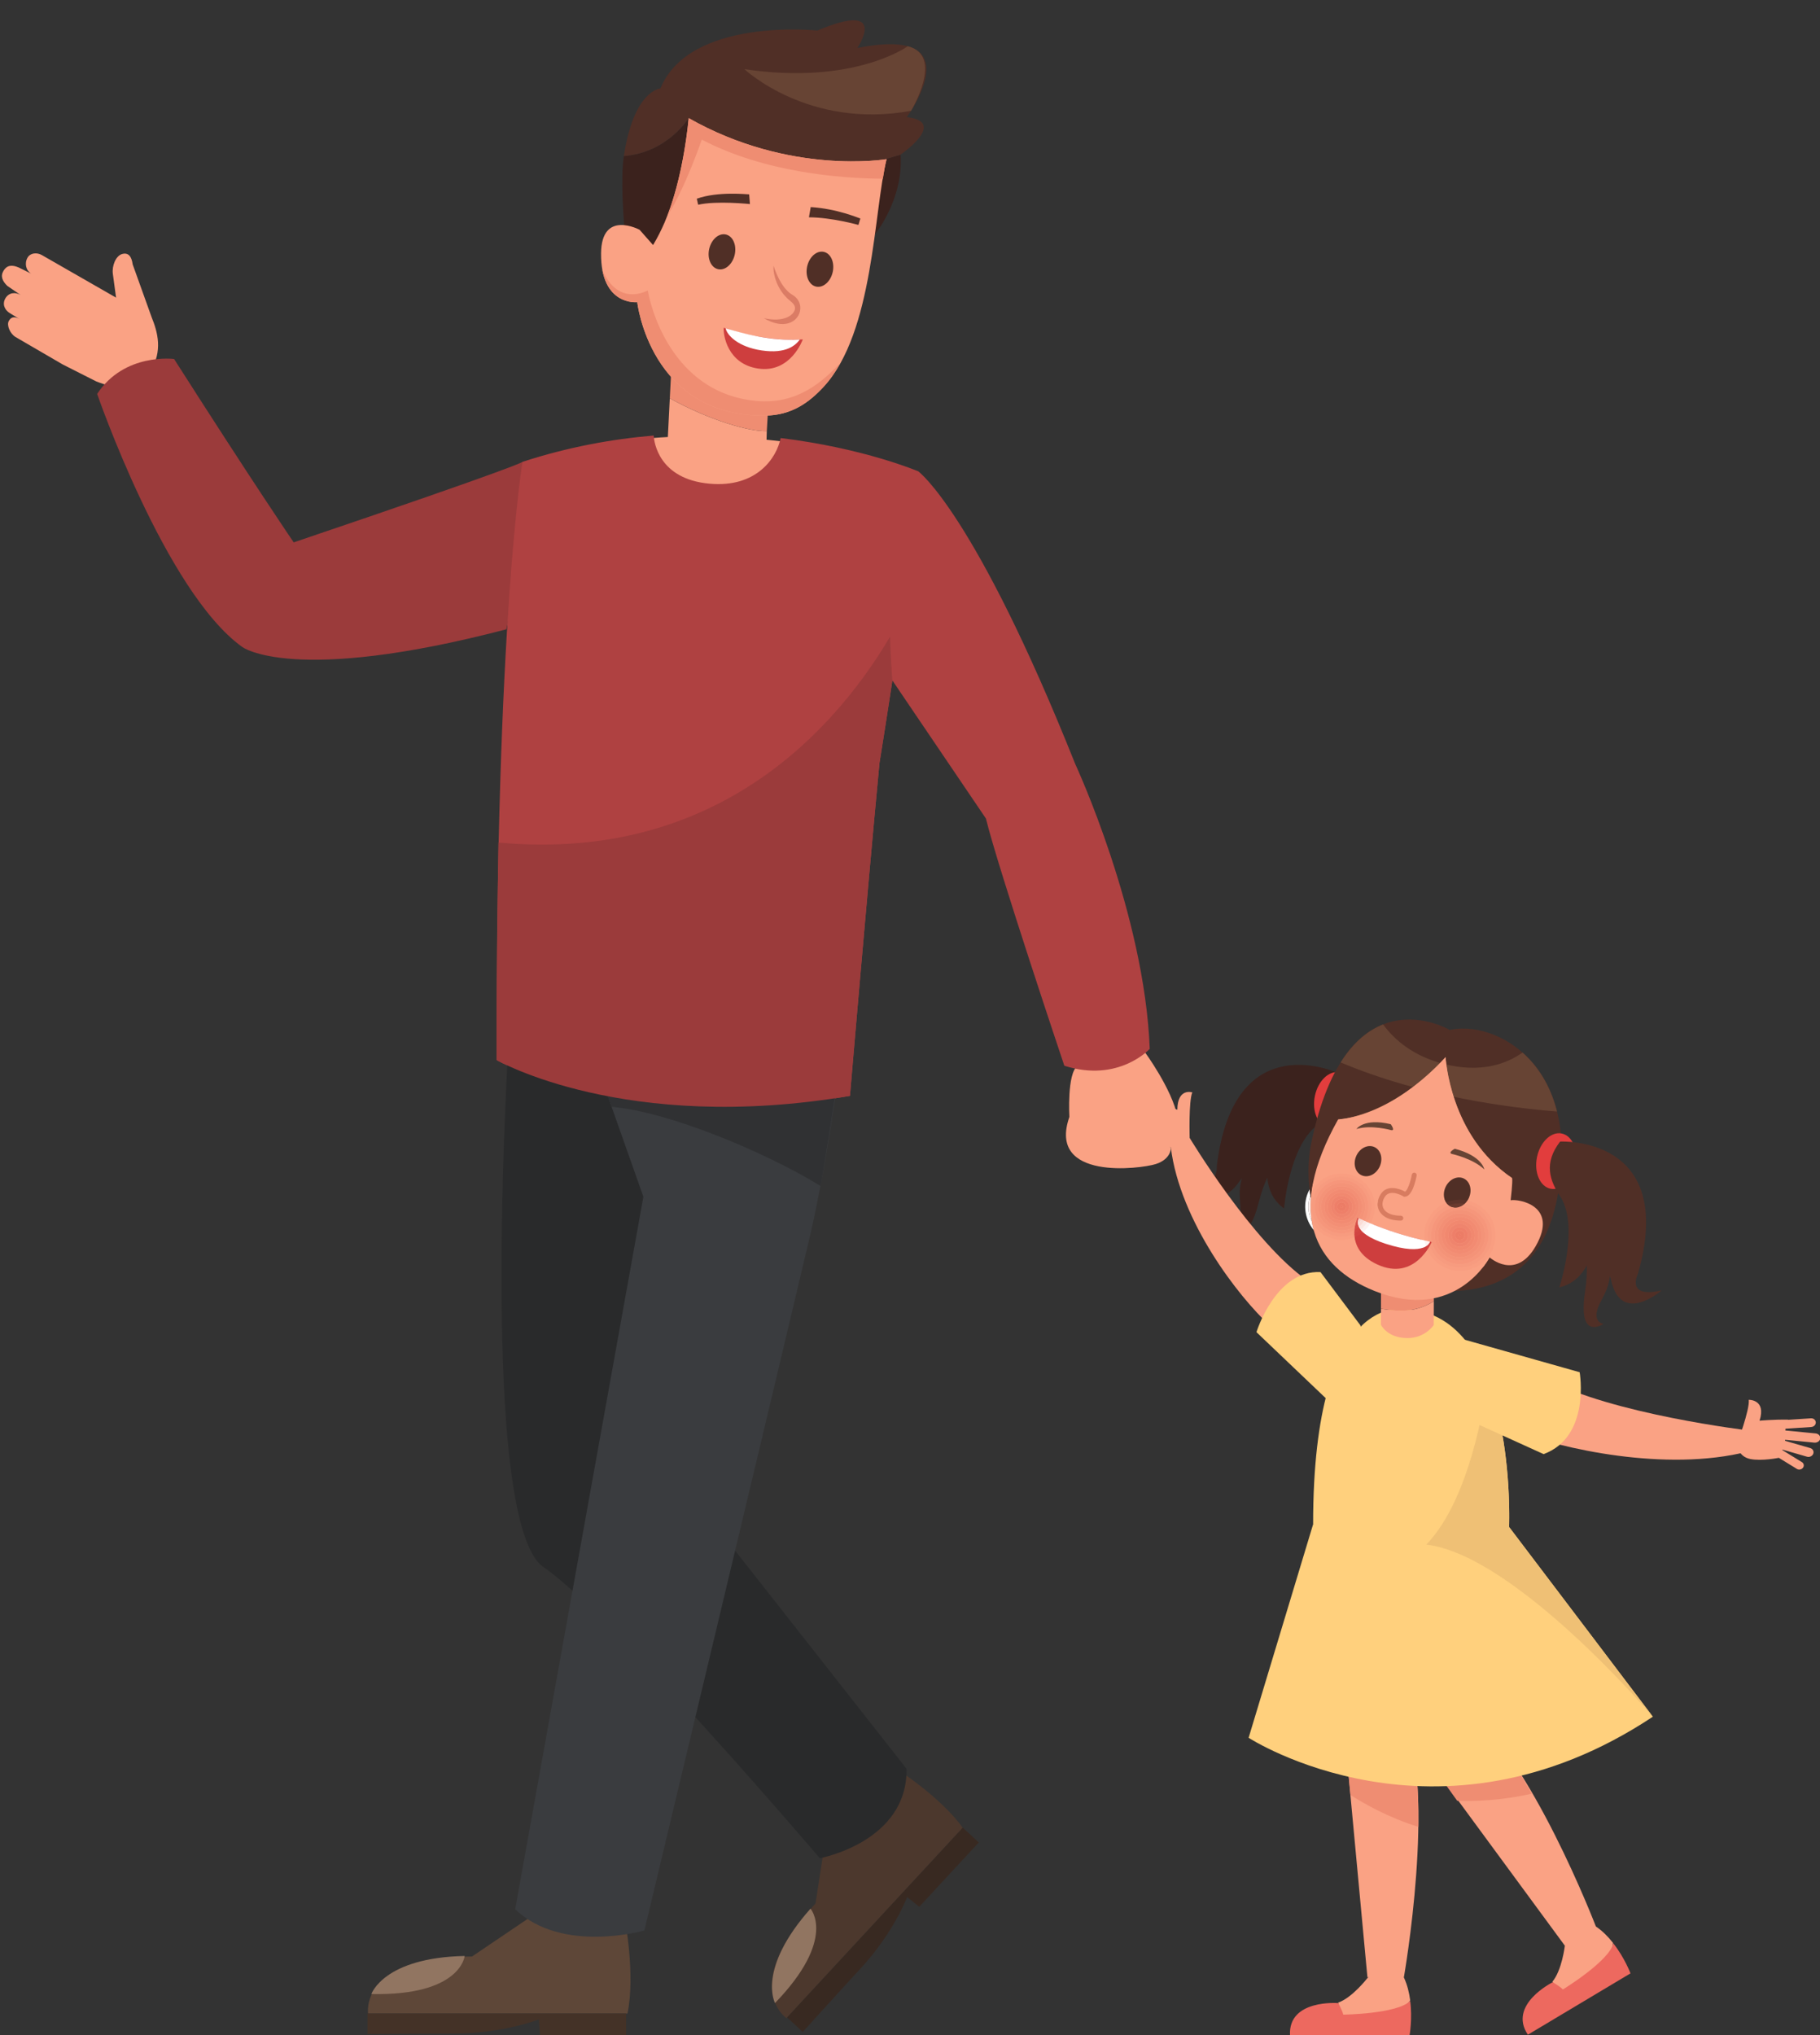 <?xml version="1.0" encoding="UTF-8"?><svg xmlns="http://www.w3.org/2000/svg" xmlns:xlink="http://www.w3.org/1999/xlink" height="421.0" preserveAspectRatio="xMidYMid meet" version="1.0" viewBox="-0.4 -4.2 376.5 421.0" width="376.5" zoomAndPan="magnify"><rect x="-0.4" y="-4.2" width="376.5" height="421.0" fill="#333333" stroke="none"/><defs><clipPath id="a"><path d="M 162 373 L 203 373 L 203 416.789 L 162 416.789 Z M 162 373"/></clipPath><clipPath id="b"><path d="M 75 412 L 130 412 L 130 416.789 L 75 416.789 Z M 75 412"/></clipPath><clipPath id="c"><path d="M 358 285 L 376.16 285 L 376.16 300 L 358 300 Z M 358 285"/></clipPath><clipPath id="d"><path d="M 266 409 L 292 409 L 292 416.789 L 266 416.789 Z M 266 409"/></clipPath><clipPath id="e"><path d="M 314 397 L 337 397 L 337 416.789 L 314 416.789 Z M 314 397"/></clipPath></defs><g><g><path d="M 146.32 97.141 C 156.07 98.023 160.887 91.242 161.695 87.141 C 153.996 86.211 144.039 85.613 134.383 86.422 C 134.469 87.801 135.812 96.191 146.32 97.141" fill="#faa284"/></g><g><path d="M 1.418 62.191 C 1.879 61.344 2.613 61.164 3.723 61.844 L 1.613 60.559 C 0.504 59.879 0.031 58.629 0.738 57.469 C 1.449 56.305 2.777 56.156 3.887 56.832 L 1.125 54.945 C 0.086 53.953 -0.359 52.93 0.336 51.789 C 1.031 50.648 2.062 50.512 3.496 51.141 L 6.043 52.395 C 4.93 51.719 4.633 50.227 5.309 49.07 C 5.863 48.129 7.23 47.93 8.344 48.609 L 23.609 57.363 L 22.941 52.414 C 22.734 50.828 23.531 48.723 24.855 48.344 C 26.18 47.969 26.836 48.887 27.043 50.473 L 30.949 61.363 C 32.246 64.551 33.289 68.395 30.719 72.605 C 28.051 76.98 23.629 76.32 19.504 74.691 L 12.582 71.191 L 2.805 65.504 C 1.691 64.824 0.93 63.086 1.418 62.191" fill="#faa284"/></g><g><path d="M 107.695 91.328 C 107.695 91.328 108.281 91.773 60.355 107.988 C 60.355 107.988 51.977 95.711 35.613 70.055 C 35.613 70.055 25.316 68.699 19.699 77.281 C 19.699 77.281 33.82 118.219 49.684 129.602 C 49.684 129.602 60.027 137.547 104.352 125.965 C 104.352 125.965 110.078 99.91 107.695 91.328" fill="#9b3b3b"/></g><g><path d="M 161.086 86.406 C 160.281 90.512 156.133 96.73 146.383 95.848 C 135.875 94.898 134.914 87.27 134.824 85.891 C 126.266 86.605 117.117 88.262 107.695 91.328 C 107.695 91.328 102.129 124.441 102.344 215.07 C 102.344 215.07 128.918 230.383 175.43 222.473 C 175.43 222.473 178.945 180.828 181.543 153.562 C 181.543 153.562 188.863 108.828 189.566 93.297 C 189.566 93.297 178.359 88.5 161.086 86.406" fill="#af4141"/></g><g><path d="M 228.945 209.617 L 236.391 213.363 C 236.391 213.363 242.07 221.078 243.195 226.828 C 243.195 226.828 239.695 228.703 241.82 233.328 C 241.82 233.328 241.82 235.578 238.695 236.578 C 235.57 237.578 216.195 240.078 220.82 226.828 C 220.82 226.828 220.301 217.863 222.496 216.285 L 228.945 209.617" fill="#faa284"/></g><g><path d="M 184.137 361.07 C 184.137 361.07 194.02 367.207 198.754 373.863 L 162.293 413.242 C 162.293 413.242 152.438 406.613 168.309 389.512 L 171.055 371.652 L 184.137 361.07" fill="#4c382d"/></g><g clip-path="url(#a)"><path d="M 202.078 376.898 L 189.758 390.207 L 187.262 388.191 C 187.262 388.191 184.516 395.523 177.602 402.996 C 174.238 406.625 165.664 416.098 165.664 416.098 L 162.43 413.098 L 198.777 373.844 L 202.078 376.898" fill="#382921"/></g><g><path d="M 167.266 390.598 C 167.266 390.598 172.797 396.797 159.926 410.117 C 159.926 410.117 156.137 403.133 167.266 390.598" fill="#917561"/></g><g><path d="M 105.016 207.844 C 105.016 207.844 98.211 310.562 112.07 319.977 C 125.938 329.395 169.195 380.16 169.195 380.16 C 169.195 380.16 187.352 376.828 187.137 361.66 L 136.695 297.48 L 142.363 211.66 L 105.016 207.844" fill="#292a2b"/></g><g><path d="M 128.863 392.785 C 128.863 392.785 131.074 404.289 129.406 412.289 L 75.738 412.289 C 75.738 412.289 73.906 400.465 97.238 400.492 L 112.207 390.375 L 128.863 392.785" fill="#5e4738"/></g><g clip-path="url(#b)"><path d="M 129.117 416.789 L 111.301 416.789 L 111.082 413.504 C 111.082 413.504 103.68 416.426 93.5 416.426 C 88.551 416.426 75.617 416.527 75.617 416.527 L 75.617 412.289 L 129.117 412.289 L 129.117 416.789" fill="#443227"/></g><g><path d="M 95.73 400.379 C 95.73 400.379 94.945 408.648 76.426 408.254 C 76.426 408.254 78.977 400.727 95.73 400.379" fill="#917561"/></g><g><path d="M 174.02 210.789 C 174.02 210.789 171.277 233.832 167.102 251.699 C 162.988 269.301 132.906 395.102 132.906 395.102 C 132.906 395.102 115.945 400.023 106.176 390.727 L 132.695 243.344 L 121.195 210.789 L 174.02 210.789" fill="#3a3c3f"/></g><g><path d="M 169.352 241.113 C 171.613 228.164 174.02 211.07 174.02 211.07 L 121.195 210.828 L 126.113 224.742 C 137.836 225.715 157.883 234.078 169.352 241.113" fill="#303133"/></g><g><path d="M 102.715 170.078 C 102.543 182.047 102.309 199.52 102.344 215.07 C 102.344 215.07 128.918 230.383 175.43 222.473 C 175.43 222.473 178.945 180.828 181.543 153.562 C 181.543 153.562 183.977 138.703 186.168 123.141 C 175.016 144.203 149.797 174.449 102.715 170.078" fill="#9b3b3b"/></g><g><path d="M 158.227 84.973 L 158.07 90.348 C 158.07 90.348 154.625 95.426 147.508 95.055 C 140.395 94.68 137.602 89.273 137.602 89.273 L 138.16 78.191 C 146.434 82.77 154.715 85.109 158.227 84.973" fill="#faa284"/></g><g><path d="M 138.16 78.191 L 138.809 65.805 L 159.281 66.879 L 158.227 84.973 C 154.715 85.109 146.434 82.77 138.16 78.191" fill="#ef8d72"/></g><g><path d="M 189.566 93.297 C 189.566 93.297 201.238 101.77 222.035 153.836 C 222.035 153.836 236.367 184.684 237.445 212.746 C 237.445 212.746 231.027 219.828 219.777 216.242 C 219.777 216.242 206.09 175.477 203.555 165.105 L 184.207 136.547 C 184.207 136.547 181.062 100.73 189.566 93.297" fill="#af4141"/></g><g><path d="M 142.062 20.234 C 142.062 20.234 160.219 32.414 164.996 32.598 C 169.777 32.781 185.906 27.789 185.906 27.789 C 186.508 37.121 180.602 44.266 180.602 44.266 L 136.707 47.797 L 129.273 48.625 C 128.465 40.68 127.977 32.582 128.656 28.078 C 137.695 27.379 142.062 20.234 142.062 20.234" fill="#3b221d"/></g><g><path d="M 136.211 14.102 C 142.301 -0.711 168.691 2.117 168.691 2.117 C 183.723 -4.234 176.957 5.73 176.957 5.73 C 201.25 0.883 187.191 20.035 187.191 20.035 C 195.777 20.996 185.906 27.789 185.906 27.789 C 185.906 27.789 169.777 32.781 164.996 32.598 C 160.219 32.414 142.062 20.234 142.062 20.234 C 142.062 20.234 137.695 27.379 128.656 28.078 C 130.727 14.398 136.211 14.102 136.211 14.102" fill="#502f26"/></g><g><path d="M 131.91 43.328 L 134.699 46.484 C 135.602 44.992 136.391 43.414 137.086 41.805 C 141.09 32.496 142.062 20.234 142.062 20.234 C 163.047 32.156 183 28.723 183 28.723 C 180.309 39.605 180.367 64.477 170.062 75.715 C 166.992 79.062 163.348 81.715 157.875 81.762 C 134.047 81.969 131.43 58.301 131.43 58.301 C 131.43 58.301 123.84 59.168 123.941 48.188 C 124.023 39.094 131.91 43.328 131.91 43.328" fill="#faa284"/></g><g><path d="M 144.773 24.676 C 144.773 24.676 141.387 34.68 137.633 40.469 C 141.148 31.539 142.062 20.234 142.062 20.234 C 163.047 32.156 183 28.723 183 28.723 C 182.707 29.906 182.461 31.277 182.23 32.773 C 173.398 32.699 157.734 31.473 144.773 24.676" fill="#ef8d72"/></g><g><path d="M 166.504 51.309 C 166.23 53.316 167.219 55.023 168.719 55.121 C 170.219 55.223 171.656 53.676 171.934 51.672 C 172.207 49.664 171.219 47.957 169.719 47.855 C 168.223 47.754 166.781 49.301 166.504 51.309" fill="#502f26"/></g><g><path d="M 146.234 47.711 C 145.961 49.715 146.949 51.426 148.449 51.523 C 149.949 51.625 151.387 50.078 151.664 48.074 C 151.938 46.066 150.949 44.359 149.449 44.258 C 147.949 44.156 146.512 45.703 146.234 47.711" fill="#502f26"/></g><g><path d="M 157.609 61.613 C 161.844 64.102 164.586 62.34 165.078 60.234 C 165.402 58.863 164.797 57.516 163.539 56.797 C 160.957 55.32 159.645 50.816 159.633 50.77 C 159.477 51.738 159.918 55.531 163.098 58.066 C 163.785 58.617 164.188 59.148 164.027 59.824 C 163.75 61.004 161.762 62.535 157.609 61.613" fill="#db7c65"/></g><g><path d="M 177.184 42.324 L 177.582 40.996 C 177.289 40.93 172.828 38.977 167.309 38.633 L 166.945 40.75 C 171.512 40.75 177.113 42.305 177.184 42.324" fill="#502f26"/></g><g><path d="M 144.023 38.152 C 147.879 37.277 154.672 38.012 154.738 38.008 L 154.578 36.004 C 154.309 36.016 148.148 35.324 143.742 36.902 L 144.023 38.152" fill="#502f26"/></g><g><path d="M 187.387 5.367 C 187.387 5.367 176.27 13.477 153.594 10.105 C 153.594 10.105 166.883 22.621 188.074 18.715 C 188.074 18.715 195.027 7.23 187.387 5.367" fill="#674434"/></g><g><path d="M 133.594 55.875 C 134.719 61.938 139.996 77.25 156.039 78.734 C 164.723 79.539 169.93 74.5 173.387 70.957 C 172.43 72.723 171.336 74.328 170.062 75.715 C 166.992 79.062 163.348 81.715 157.875 81.762 C 134.047 81.969 131.43 58.301 131.43 58.301 C 131.43 58.301 125.609 59.035 124.188 51.551 C 127.469 59.414 133.594 55.875 133.594 55.875" fill="#ef8d72"/></g><g><path d="M 149.316 63.59 C 149.316 63.59 157.535 66.57 165.672 66.004 C 165.672 66.004 163.207 73.047 156.426 72.031 C 150.035 71.074 149.184 65 149.316 63.59" fill="#ce3e3e"/></g><g><path d="M 157.164 68.285 C 162.375 69.055 164.227 67.121 165.059 66.039 C 158.762 66.344 153.938 64.895 149.719 63.727 C 149.992 65.105 152.25 67.559 157.164 68.285" fill="#fff"/></g><g><path d="M 276.797 217.926 C 276.797 217.926 254.922 207.266 251.332 236.91 C 251.332 236.91 251.773 242.656 245.48 238.141 C 245.48 238.141 250.348 248.129 255.938 240.254 C 256.121 239.996 256.316 239.746 256.52 239.504 C 255.699 242.234 256.199 244.203 256.234 245.922 C 256.316 249.941 253.852 249.191 253.852 249.191 C 254.836 250.477 257.738 253.457 260.035 244.352 C 260.512 242.453 261.117 240.805 261.758 239.391 C 261.98 241.668 262.867 244.086 265.23 245.77 C 265.23 245.77 266.234 232.977 272.066 228.57 C 275.719 226.242 278.219 223.336 276.797 217.926" fill="#3b221d"/></g><g><path d="M 271.602 222.523 C 272.238 219.367 274.531 217.172 276.719 217.613 C 278.91 218.055 280.164 220.969 279.527 224.121 C 278.891 227.277 276.602 229.477 274.41 229.031 C 272.223 228.59 270.965 225.676 271.602 222.523" fill="#e23d3d"/></g><g><path d="M 287.859 260.977 C 287.859 260.977 316.441 271.305 321.742 243.57 C 327.043 215.836 308.781 206.723 299.516 208.844 C 299.516 208.844 278.117 196.062 270.77 232.656 C 270.77 232.656 265.773 255.562 287.859 260.977" fill="#502f26"/></g><g><path d="M 276.938 215.555 C 279.656 211.23 282.73 208.871 285.719 207.695 C 288.074 210.902 291.906 214.191 298.094 215.816 C 305.961 217.887 311.324 215.809 314.562 213.516 C 317.691 216.285 320.336 220.293 321.699 225.711 C 312.438 224.988 293.863 222.703 276.938 215.555" fill="#674434"/></g><g><path d="M 317.551 235.168 C 318.191 232.016 320.48 229.816 322.668 230.258 C 324.859 230.703 326.117 233.617 325.48 236.77 C 324.844 239.926 322.551 242.121 320.363 241.68 C 318.172 241.238 316.914 238.32 317.551 235.168" fill="#e23d3d"/></g><g><path d="M 322.332 231.93 C 322.332 231.93 346.633 230.598 338.43 259.312 C 338.43 259.312 335.793 264.438 343.344 262.715 C 343.344 262.715 334.98 270.035 332.887 260.602 C 332.816 260.293 332.734 259.988 332.641 259.688 C 332.336 262.52 331.109 264.145 330.41 265.711 C 328.773 269.383 331.336 269.652 331.336 269.652 C 329.934 270.453 326.102 272.074 327.52 262.793 C 327.816 260.855 327.898 259.098 327.859 257.551 C 326.77 259.562 325.008 261.445 322.18 262.078 C 322.18 262.078 326.223 249.902 322.559 243.574 C 320.098 240.012 318.922 236.363 322.332 231.93" fill="#502f26"/></g><g><path d="M 312.41 239.488 C 312.41 239.488 301.008 236.387 297.504 218.75 C 297.504 218.75 284.223 228.938 276.414 227.348 C 276.414 227.348 287.246 226.969 298.645 214.461 C 298.645 214.461 299.234 230.414 312.41 239.488" fill="#d88d6c"/></g><g><path d="M 291.699 355.238 L 323.32 398.258 L 329.734 394.277 C 329.734 394.277 316.098 358.723 302.523 348.91 L 291.699 355.238" fill="#faa284"/></g><g><path d="M 302.523 348.91 L 291.699 355.238 L 301.051 368.281 C 304.383 368.398 310.055 368.289 316.461 366.805 C 312.23 359.352 307.344 352.355 302.523 348.91" fill="#ef8d72"/></g><g><path d="M 277.48 351.289 L 282.477 404.789 L 290.02 404.789 C 290.02 404.789 296.781 366.289 290.02 351.289 L 277.48 351.289" fill="#faa284"/></g><g><path d="M 290.02 351.289 L 277.48 351.289 L 278.969 367.086 C 281.785 368.871 286.738 371.73 293.016 373.68 C 293.129 365.113 292.441 356.289 290.02 351.289" fill="#ef8d72"/></g><g><path d="M 271.242 311.086 L 257.898 355.25 C 257.898 355.25 296.848 380.543 341.523 350.891 L 311.781 311.645 C 286.414 312.238 271.242 311.086 271.242 311.086" fill="#ffd07d"/></g><g><path d="M 245.703 231.164 C 245.703 231.164 245.473 223.594 246.25 221.758 C 246.25 221.758 243.195 220.727 243.152 225.348 C 243.152 225.348 240.848 224.383 238.242 223.676 L 238.246 223.711 L 234.344 222.234 C 233.895 222.082 233.41 222.34 233.266 222.816 C 233.121 223.293 233.367 223.805 233.816 223.957 L 238.176 225.605 C 238.148 225.73 238.117 225.848 238.09 225.961 L 232.652 225 C 232.125 224.906 231.637 225.258 231.555 225.777 C 231.473 226.301 231.828 226.801 232.352 226.895 L 237.578 227.82 L 237.547 228.027 L 232.766 228.18 C 232.277 228.18 231.879 228.602 231.879 229.121 C 231.879 229.637 232.277 230.059 232.766 230.059 L 237.469 229.91 L 237.465 230.012 L 233.426 231.371 C 232.996 231.477 232.73 231.93 232.828 232.387 C 232.93 232.84 233.359 233.121 233.785 233.02 L 237.629 231.727 L 241.801 233.121 C 243.73 248.508 255.887 264.102 262.227 269.914 L 270.188 260.777 C 258.723 252.832 245.703 231.164 245.703 231.164" fill="#faa284"/></g><g><path d="M 259.52 271.348 C 259.52 271.348 263.477 258.449 272.77 258.926 L 281.008 269.914 C 281.008 269.914 284.73 280.141 276.332 287.367 L 259.52 271.348" fill="#ffd07d"/></g><g><path d="M 290.414 266.602 C 290.414 266.602 271.242 262.094 271.242 311.086 C 271.242 311.086 287.789 320.402 311.781 311.645 C 311.781 311.645 313.609 267.656 290.414 266.602" fill="#ffd07d"/></g><g><path d="M 307.375 281.336 C 305.91 291.297 302.441 307.164 294.66 315.289 C 299.754 314.98 305.512 313.934 311.781 311.645 C 311.781 311.645 312.496 294.477 307.375 281.336" fill="#efc075"/></g><g><path d="M 319.336 280.934 L 313.363 291.863 C 322.316 295.383 344.148 300.371 361.145 296.051 L 361.43 291.691 C 361.43 291.691 332.844 288.316 319.336 280.934" fill="#faa284"/></g><g clip-path="url(#c)"><path d="M 358.922 294.52 C 358.922 294.52 359.082 297.074 361.684 297.59 C 364.062 298.059 367.586 297.344 367.586 297.344 L 371.371 299.668 C 371.805 299.891 372.367 299.738 372.621 299.332 C 372.875 298.926 372.73 298.414 372.293 298.191 L 368.312 295.746 L 368.344 295.645 L 373.441 297.121 C 373.977 297.258 374.551 296.965 374.715 296.469 C 374.883 295.969 374.586 295.453 374.047 295.316 L 368.867 293.82 L 368.895 293.609 L 374.914 294.199 C 375.52 294.258 376.074 293.879 376.152 293.355 C 376.23 292.832 375.805 292.359 375.199 292.297 L 368.938 291.684 C 368.941 291.562 368.949 291.445 368.961 291.32 L 374.262 290.969 C 374.801 290.949 375.234 290.527 375.23 290.031 C 375.223 289.531 374.781 289.145 374.238 289.168 L 369.492 289.48 L 369.508 289.445 C 366.426 289.391 363.594 289.664 363.594 289.664 C 365.035 285.219 361.359 285.344 361.359 285.344 C 361.617 287.324 358.922 294.52 358.922 294.52" fill="#faa284"/></g><g><path d="M 326.383 279.637 C 326.383 279.637 328.707 292.969 318.922 296.574 L 305.012 290.258 C 305.012 290.258 296.113 282.664 301.16 272.508 L 326.383 279.637" fill="#ffd07d"/></g><g><path d="M 285.281 266.504 L 285.266 269.809 C 285.266 269.809 286.559 272.574 290.758 272.574 C 294.445 272.574 296.191 269.879 296.191 269.879 L 296.215 264.957 C 291.68 267.859 287.148 266.742 285.281 266.504" fill="#faa284"/></g><g><path d="M 296.215 264.957 L 296.234 255.16 L 285.309 255.094 L 285.281 266.504 C 287.148 266.742 291.68 267.859 296.215 264.957" fill="#ef8d72"/></g><g><path d="M 312.102 244.066 C 312.102 244.066 312.562 240.285 312.41 239.488 C 299.551 230.965 298.645 214.461 298.645 214.461 C 298.645 214.461 288.391 226.391 276.414 227.348 C 265.5 246.742 271.543 257.871 283.953 262.832 C 300.711 269.531 307.758 255.883 307.758 255.883 C 307.758 255.883 313.137 260.758 317.273 253.582 C 322.125 245.152 313.758 243.758 312.102 244.066" fill="#faa284"/></g><g><path d="M 280.449 247.688 C 280.449 247.688 286.746 250.887 295.766 252.703 C 295.766 252.703 292.301 260.938 284.512 257.344 C 277.352 254.039 280.449 247.688 280.449 247.688" fill="#ce3e3e"/></g><g><path d="M 280.695 247.789 C 280.695 247.789 286.855 250.863 295.418 252.633 C 295.418 252.633 294.66 255.793 286.273 253.074 C 278.82 250.664 280.695 247.789 280.695 247.789" fill="#fff"/></g><g><path d="M 289.535 248.254 C 289.742 248.191 289.895 247.996 289.898 247.77 C 289.898 247.488 289.672 247.262 289.391 247.262 C 287.598 247.258 286.328 246.738 285.82 245.797 C 285.438 245.078 285.539 244.176 286.105 243.312 C 287.219 241.621 289.879 243.242 289.906 243.258 L 290.023 243.332 L 290.16 243.332 C 291.727 243.371 292.469 239.992 292.66 238.953 C 292.711 238.68 292.531 238.414 292.254 238.363 C 291.98 238.316 291.715 238.496 291.664 238.773 C 291.355 240.449 290.695 242.09 290.273 242.297 C 288.996 241.57 286.516 240.84 285.258 242.758 C 284.492 243.922 284.371 245.234 284.93 246.277 C 285.332 247.02 286.441 248.27 289.387 248.273 L 289.535 248.254" fill="#d87c60"/></g><g><path d="M 285.027 237.066 C 284.305 238.68 282.633 239.504 281.289 238.906 C 279.949 238.309 279.449 236.512 280.172 234.895 C 280.895 233.277 282.566 232.453 283.906 233.055 C 285.246 233.652 285.75 235.449 285.027 237.066" fill="#502f26"/></g><g><path d="M 303.477 243.547 C 302.754 245.164 301.082 245.992 299.742 245.391 C 298.402 244.789 297.898 242.996 298.621 241.379 C 299.344 239.762 301.02 238.938 302.355 239.539 C 303.699 240.137 304.199 241.934 303.477 243.547" fill="#502f26"/></g><g><path d="M 287.359 229.555 C 287.359 229.555 283.258 228.391 280.207 229.332 C 280.207 229.332 281.73 227.008 287.305 228.336 C 287.305 228.336 288.344 229.777 287.359 229.555" fill="#674434"/></g><g><path d="M 299.988 234.5 C 299.988 234.5 304.246 235.395 306.652 237.684 C 306.652 237.684 306.23 234.895 300.555 233.414 C 300.555 233.414 298.988 234.23 299.988 234.5" fill="#674434"/></g><g><path d="M 291.324 409.559 C 291.121 407.992 290.73 406.352 290.02 404.828 L 286.527 401.496 L 282.477 404.953 C 282.477 404.953 279.332 409.031 276.43 410.023 C 276.43 410.023 276.855 412.516 277.133 413.578 C 277.133 413.578 289.32 413.066 291.324 409.559" fill="#faa284"/></g><g clip-path="url(#d)"><path d="M 277.48 412.516 C 277.203 411.453 276.43 410.129 276.43 410.129 C 276.43 410.129 266.062 409.289 266.461 416.789 L 291.195 416.789 C 291.195 416.789 291.809 413.406 291.324 409.664 C 288.734 412.379 277.48 412.516 277.48 412.516" fill="#ed695f"/></g><g><path d="M 333.277 397.668 C 332.305 396.43 331.121 395.219 329.734 394.277 L 325.027 393.207 L 323.32 398.258 C 323.32 398.258 322.715 403.367 320.734 405.711 C 320.734 405.711 322.379 407.633 323.16 408.402 C 323.16 408.402 333.359 401.711 333.277 397.668" fill="#faa284"/></g><g clip-path="url(#e)"><path d="M 322.914 407.309 C 322.133 406.539 320.797 405.816 320.797 405.816 C 320.797 405.816 311.477 410.434 315.668 416.664 L 336.898 403.977 C 336.898 403.977 335.68 400.738 333.344 397.773 C 332.512 401.438 322.914 407.309 322.914 407.309" fill="#ed695f"/></g><g><path d="M 311.781 311.645 L 341.523 350.891 C 341.523 350.891 313.109 317.469 294.66 315.289 L 311.781 311.645" fill="#efc075"/></g><g><path d="M 271.359 250.227 C 269.605 248.129 269.062 245.145 270.199 242.453 C 270.293 242.234 270.395 242.02 270.508 241.812 C 270.555 242.215 270.613 242.621 270.68 243.035 C 270.016 244.855 270.172 246.789 270.969 248.422 C 271.07 249.039 271.199 249.645 271.359 250.227" fill="#fff"/></g><g><path d="M 270.68 243.035 C 270.613 242.621 270.555 242.215 270.508 241.812 C 270.699 241.453 270.918 241.113 271.16 240.797 C 271.055 241.379 270.969 241.945 270.898 242.508 C 270.867 242.574 270.84 242.641 270.809 242.711 C 270.762 242.816 270.723 242.926 270.68 243.035" fill="#502f26"/></g><g><path d="M 277.137 252.926 C 276.156 252.926 275.16 252.734 274.203 252.328 C 273.062 251.848 272.102 251.117 271.359 250.227 C 271.199 249.645 271.07 249.039 270.969 248.422 C 271.672 249.852 272.875 251.051 274.461 251.719 C 275.336 252.09 276.242 252.266 277.137 252.266 C 278.07 252.266 278.988 252.074 279.836 251.715 C 279.863 251.934 279.902 252.156 279.953 252.379 C 279.066 252.738 278.109 252.926 277.137 252.926 M 283.699 249.102 C 283.48 249.016 283.277 248.93 283.078 248.852 C 283.227 248.602 283.355 248.34 283.473 248.066 C 284.949 244.57 283.316 240.539 279.82 239.059 C 278.945 238.688 278.035 238.512 277.141 238.512 C 274.535 238.512 272.055 240.008 270.898 242.508 C 270.969 241.945 271.055 241.379 271.16 240.797 C 272.598 238.93 274.824 237.852 277.145 237.852 C 278.121 237.852 279.117 238.043 280.078 238.449 C 282.629 239.527 284.277 241.852 284.613 244.414 C 284.559 244.824 284.578 245.234 284.676 245.621 C 284.648 246.523 284.457 247.441 284.082 248.324 C 283.969 248.594 283.84 248.855 283.699 249.102" fill="#faa284"/></g><g><path d="M 279.953 252.379 C 279.902 252.156 279.863 251.934 279.836 251.715 C 280.449 251.449 281.027 251.098 281.547 250.664 C 281.699 250.805 281.871 250.949 282.066 251.094 C 281.434 251.641 280.719 252.07 279.953 252.379" fill="#ce3e3e"/></g><g><path d="M 282.066 251.094 C 281.871 250.949 281.699 250.805 281.547 250.664 C 282.148 250.164 282.672 249.555 283.078 248.852 C 283.277 248.93 283.48 249.016 283.699 249.102 C 283.266 249.871 282.707 250.539 282.066 251.094" fill="#fff"/></g><g><path d="M 284.676 245.621 C 284.578 245.234 284.559 244.824 284.613 244.414 C 284.668 244.809 284.688 245.215 284.676 245.621" fill="#d87c60"/></g><g><path d="M 270.969 248.422 C 270.172 246.789 270.016 244.855 270.68 243.035 C 270.715 243.234 270.75 243.438 270.789 243.641 C 270.664 245.34 270.73 246.934 270.969 248.422" fill="#fef4f2"/></g><g><path d="M 270.789 243.641 C 270.75 243.438 270.715 243.234 270.68 243.035 C 270.723 242.926 270.762 242.816 270.809 242.711 C 270.84 242.641 270.867 242.574 270.898 242.508 C 270.852 242.891 270.816 243.27 270.789 243.641" fill="#5d342b"/></g><g><path d="M 277.137 252.266 C 276.242 252.266 275.336 252.09 274.461 251.719 C 272.875 251.051 271.672 249.852 270.969 248.422 C 270.73 246.934 270.664 245.34 270.789 243.641 C 270.816 243.27 270.852 242.891 270.898 242.508 C 272.055 240.008 274.535 238.512 277.141 238.512 C 278.035 238.512 278.945 238.688 279.82 239.059 C 283.316 240.539 284.949 244.57 283.473 248.066 C 283.355 248.34 283.227 248.602 283.078 248.852 C 282.859 248.762 282.656 248.676 282.465 248.594 C 282.613 248.344 282.746 248.086 282.863 247.809 C 284.199 244.652 282.723 241.004 279.562 239.668 C 278.77 239.336 277.949 239.176 277.145 239.176 C 274.723 239.176 272.422 240.598 271.418 242.969 C 270.082 246.129 271.559 249.773 274.719 251.109 C 275.508 251.445 276.328 251.602 277.137 251.602 C 278.059 251.602 278.961 251.395 279.781 251.012 C 279.789 251.238 279.805 251.473 279.836 251.715 C 278.988 252.074 278.07 252.266 277.137 252.266" fill="#f99e81"/></g><g><path d="M 279.836 251.715 C 279.805 251.473 279.789 251.238 279.781 251.012 C 280.25 250.789 280.691 250.512 281.094 250.18 C 281.223 250.34 281.371 250.5 281.547 250.664 C 281.027 251.098 280.449 251.449 279.836 251.715" fill="#d14341"/></g><g><path d="M 281.547 250.664 C 281.371 250.5 281.223 250.34 281.094 250.18 C 281.629 249.742 282.094 249.207 282.465 248.594 C 282.656 248.676 282.859 248.762 283.078 248.852 C 282.672 249.555 282.148 250.164 281.547 250.664" fill="#fdf3f2"/></g><g><path d="M 277.137 251.602 C 276.328 251.602 275.508 251.445 274.719 251.109 C 271.559 249.773 270.082 246.129 271.418 242.969 C 272.422 240.598 274.723 239.176 277.145 239.176 C 277.949 239.176 278.77 239.336 279.562 239.668 C 282.723 241.004 284.199 244.652 282.863 247.809 C 282.746 248.086 282.613 248.344 282.465 248.594 C 282.238 248.496 282.035 248.406 281.852 248.324 C 282.004 248.082 282.137 247.824 282.25 247.551 C 283.445 244.73 282.125 241.473 279.305 240.277 C 278.598 239.98 277.863 239.84 277.145 239.84 C 274.98 239.84 272.926 241.109 272.027 243.227 C 270.836 246.051 272.156 249.305 274.977 250.5 C 275.684 250.797 276.414 250.941 277.137 250.941 C 278.074 250.941 278.992 250.699 279.805 250.258 C 279.785 250.496 279.777 250.75 279.781 251.012 C 278.961 251.395 278.059 251.602 277.137 251.602" fill="#f79b7f"/></g><g><path d="M 279.781 251.012 C 279.777 250.75 279.785 250.496 279.805 250.258 C 280.133 250.078 280.445 249.863 280.73 249.621 C 280.82 249.801 280.941 249.988 281.094 250.18 C 280.691 250.512 280.25 250.789 279.781 251.012" fill="#d24743"/></g><g><path d="M 281.094 250.18 C 280.941 249.988 280.82 249.801 280.73 249.621 C 281.164 249.258 281.543 248.82 281.852 248.324 C 282.035 248.406 282.238 248.496 282.465 248.594 C 282.094 249.207 281.629 249.742 281.094 250.18" fill="#fbe9e5"/></g><g><path d="M 277.137 250.941 C 276.414 250.941 275.684 250.797 274.977 250.5 C 272.156 249.305 270.836 246.051 272.027 243.227 C 272.926 241.109 274.98 239.84 277.145 239.84 C 277.863 239.84 278.598 239.98 279.305 240.277 C 282.125 241.473 283.445 244.73 282.25 247.551 C 282.137 247.824 282.004 248.082 281.852 248.324 C 281.613 248.219 281.406 248.129 281.242 248.051 C 281.395 247.816 281.527 247.562 281.641 247.293 C 282.695 244.809 281.531 241.941 279.047 240.887 C 278.426 240.625 277.777 240.5 277.141 240.5 C 275.238 240.5 273.43 241.621 272.641 243.484 C 271.586 245.969 272.75 248.84 275.234 249.891 C 275.855 250.152 276.504 250.277 277.137 250.277 C 278.137 250.277 279.105 249.973 279.918 249.41 C 279.867 249.672 279.828 249.957 279.805 250.258 C 278.992 250.699 278.074 250.941 277.137 250.941" fill="#f6967b"/></g><g><path d="M 279.805 250.258 C 279.828 249.957 279.867 249.672 279.918 249.41 C 280.125 249.27 280.324 249.109 280.508 248.934 C 280.539 249.145 280.609 249.371 280.73 249.621 C 280.445 249.863 280.133 250.078 279.805 250.258" fill="#d54b46"/></g><g><path d="M 280.73 249.621 C 280.609 249.371 280.539 249.145 280.508 248.934 C 280.781 248.672 281.027 248.379 281.242 248.051 C 281.406 248.129 281.613 248.219 281.852 248.324 C 281.543 248.82 281.164 249.258 280.73 249.621" fill="#faddd7"/></g><g><path d="M 277.137 250.277 C 276.504 250.277 275.855 250.152 275.234 249.891 C 272.75 248.84 271.586 245.969 272.641 243.484 C 273.43 241.621 275.238 240.5 277.141 240.5 C 277.777 240.5 278.426 240.625 279.047 240.887 C 281.531 241.941 282.695 244.809 281.641 247.293 C 281.527 247.562 281.395 247.816 281.242 248.051 C 280.883 247.887 280.695 247.789 280.695 247.789 C 280.695 247.789 280.691 247.797 280.684 247.805 C 280.664 247.797 280.645 247.785 280.629 247.777 C 280.781 247.547 280.918 247.301 281.031 247.035 C 281.941 244.887 280.938 242.406 278.785 241.496 C 278.25 241.27 277.691 241.16 277.141 241.16 C 275.496 241.16 273.93 242.129 273.246 243.742 C 272.34 245.891 273.344 248.371 275.492 249.281 C 276.031 249.508 276.59 249.617 277.137 249.617 C 278.297 249.617 279.41 249.137 280.211 248.293 C 280.113 248.586 280.004 248.965 279.918 249.41 C 279.105 249.973 278.137 250.277 277.137 250.277" fill="#f49378"/></g><g><path d="M 279.918 249.41 C 280.004 248.965 280.113 248.586 280.211 248.293 C 280.359 248.137 280.5 247.961 280.629 247.777 C 280.645 247.785 280.664 247.797 280.684 247.805 C 280.637 247.887 280.41 248.312 280.508 248.934 C 280.324 249.109 280.125 249.27 279.918 249.41" fill="#d75049"/></g><g><path d="M 280.508 248.934 C 280.41 248.312 280.637 247.887 280.684 247.805 C 280.691 247.797 280.695 247.789 280.695 247.789 C 280.695 247.789 280.883 247.887 281.242 248.051 C 281.027 248.379 280.781 248.672 280.508 248.934" fill="#f8d1ca"/></g><g><path d="M 277.137 249.617 C 276.59 249.617 276.031 249.508 275.492 249.281 C 273.344 248.371 272.34 245.891 273.246 243.742 C 273.93 242.129 275.496 241.16 277.141 241.16 C 277.691 241.16 278.25 241.27 278.785 241.496 C 280.938 242.406 281.941 244.887 281.031 247.035 C 280.918 247.301 280.781 247.547 280.629 247.777 C 280.508 247.719 280.449 247.688 280.449 247.688 C 280.449 247.688 280.34 247.91 280.211 248.293 C 279.41 249.137 278.297 249.617 277.137 249.617 M 277.141 241.824 C 275.754 241.824 274.434 242.641 273.859 244 C 273.09 245.812 273.941 247.902 275.75 248.672 C 276.203 248.863 276.676 248.953 277.137 248.953 C 278.527 248.953 279.848 248.137 280.422 246.777 C 281.191 244.965 280.34 242.875 278.531 242.109 C 278.074 241.914 277.605 241.824 277.141 241.824" fill="#f38f75"/></g><g><path d="M 280.211 248.293 C 280.34 247.91 280.449 247.688 280.449 247.688 C 280.449 247.688 280.508 247.719 280.629 247.777 C 280.5 247.961 280.359 248.137 280.211 248.293" fill="#d9544b"/></g><g><path d="M 277.137 248.953 C 276.676 248.953 276.203 248.863 275.75 248.672 C 273.941 247.902 273.09 245.812 273.859 244 C 274.434 242.641 275.754 241.824 277.141 241.824 C 277.605 241.824 278.074 241.914 278.531 242.109 C 280.34 242.875 281.191 244.965 280.422 246.777 C 279.848 248.137 278.527 248.953 277.137 248.953 M 277.141 242.488 C 276.012 242.488 274.938 243.152 274.469 244.258 C 273.844 245.734 274.535 247.438 276.008 248.062 C 276.379 248.219 276.762 248.289 277.137 248.289 C 278.27 248.289 279.344 247.625 279.812 246.52 C 280.438 245.043 279.746 243.34 278.273 242.719 C 277.902 242.562 277.52 242.488 277.141 242.488" fill="#f28b72"/></g><g><path d="M 277.137 248.289 C 276.762 248.289 276.379 248.219 276.008 248.062 C 274.535 247.438 273.844 245.734 274.469 244.258 C 274.938 243.152 276.012 242.488 277.141 242.488 C 277.52 242.488 277.902 242.562 278.273 242.719 C 279.746 243.34 280.438 245.043 279.812 246.52 C 279.344 247.625 278.27 248.289 277.137 248.289 M 277.141 243.148 C 276.27 243.148 275.438 243.66 275.078 244.516 C 274.598 245.656 275.129 246.969 276.27 247.449 C 276.555 247.57 276.848 247.629 277.141 247.629 C 278.012 247.629 278.84 247.113 279.203 246.262 C 279.688 245.121 279.152 243.809 278.016 243.328 C 277.73 243.207 277.434 243.148 277.141 243.148" fill="#f1886f"/></g><g><path d="M 277.141 247.629 C 276.848 247.629 276.555 247.57 276.27 247.449 C 275.129 246.969 274.598 245.656 275.078 244.516 C 275.438 243.66 276.27 243.148 277.141 243.148 C 277.434 243.148 277.73 243.207 278.016 243.328 C 279.152 243.809 279.688 245.121 279.203 246.262 C 278.84 247.113 278.012 247.629 277.141 247.629 M 277.141 243.812 C 276.527 243.812 275.941 244.172 275.688 244.773 C 275.348 245.578 275.723 246.5 276.527 246.84 C 276.727 246.926 276.934 246.965 277.141 246.965 C 277.754 246.965 278.34 246.605 278.594 246.004 C 278.934 245.203 278.559 244.277 277.754 243.938 C 277.555 243.852 277.344 243.812 277.141 243.812" fill="#ef846d"/></g><g><path d="M 277.141 246.965 C 276.934 246.965 276.727 246.926 276.527 246.84 C 275.723 246.5 275.348 245.578 275.688 244.773 C 275.941 244.172 276.527 243.812 277.141 243.812 C 277.344 243.812 277.555 243.852 277.754 243.938 C 278.559 244.277 278.934 245.203 278.594 246.004 C 278.34 246.605 277.754 246.965 277.141 246.965 M 277.141 244.473 C 276.785 244.473 276.445 244.684 276.297 245.031 C 276.102 245.496 276.32 246.035 276.785 246.23 C 276.898 246.281 277.02 246.305 277.141 246.305 C 277.496 246.305 277.836 246.094 277.984 245.746 C 278.18 245.281 277.961 244.742 277.496 244.547 C 277.383 244.496 277.258 244.473 277.141 244.473" fill="#ee7f69"/></g><g><path d="M 277.141 246.305 C 277.02 246.305 276.898 246.281 276.785 246.23 C 276.32 246.035 276.102 245.496 276.297 245.031 C 276.445 244.684 276.785 244.473 277.141 244.473 C 277.258 244.473 277.383 244.496 277.496 244.547 C 277.961 244.742 278.18 245.281 277.984 245.746 C 277.836 246.094 277.496 246.305 277.141 246.305 M 277.141 245.137 C 277.043 245.137 276.949 245.191 276.906 245.289 C 276.852 245.418 276.914 245.566 277.043 245.621 C 277.074 245.637 277.105 245.641 277.141 245.641 C 277.238 245.641 277.332 245.586 277.371 245.488 C 277.43 245.359 277.367 245.211 277.238 245.156 C 277.207 245.141 277.172 245.137 277.141 245.137" fill="#ec7c66"/></g><g><path d="M 277.141 245.641 C 277.105 245.641 277.074 245.637 277.043 245.621 C 276.914 245.566 276.852 245.418 276.906 245.289 C 276.949 245.191 277.043 245.137 277.141 245.137 C 277.172 245.137 277.207 245.141 277.238 245.156 C 277.367 245.211 277.43 245.359 277.371 245.488 C 277.332 245.586 277.238 245.641 277.141 245.641" fill="#ec7964"/></g><g><path d="M 306.586 257.664 C 307.379 256.617 307.758 255.883 307.758 255.883 C 307.758 255.883 307.871 255.984 308.074 256.137 C 307.645 256.715 307.141 257.227 306.586 257.664" fill="#502f26"/></g><g><path d="M 301.598 259.387 C 300.547 259.387 299.48 259.18 298.453 258.746 C 296.621 257.973 295.223 256.598 294.391 254.949 C 294.566 254.727 294.727 254.508 294.867 254.297 C 295.598 255.949 296.934 257.336 298.73 258.094 C 299.664 258.492 300.637 258.68 301.594 258.68 C 304.465 258.68 307.191 256.992 308.383 254.184 C 309.965 250.438 308.215 246.117 304.469 244.531 C 304.039 244.352 303.602 244.211 303.164 244.117 C 303.281 243.941 303.387 243.75 303.477 243.547 C 303.488 243.523 303.5 243.496 303.512 243.469 C 303.926 243.57 304.34 243.707 304.746 243.879 C 308.852 245.617 310.77 250.352 309.035 254.461 C 308.777 255.066 308.453 255.629 308.074 256.137 C 307.871 255.984 307.758 255.883 307.758 255.883 C 307.758 255.883 307.379 256.617 306.586 257.664 C 305.168 258.773 303.406 259.387 301.598 259.387 M 294.312 252.395 C 294.066 252.34 293.82 252.281 293.574 252.223 C 293.422 250.887 293.602 249.496 294.164 248.168 C 295.016 246.16 296.582 244.672 298.441 243.883 C 298.52 244.113 298.617 244.328 298.746 244.523 C 297.035 245.242 295.598 246.602 294.816 248.445 C 294.27 249.738 294.121 251.102 294.312 252.395" fill="#faa284"/></g><g><path d="M 294.391 254.949 C 294.219 254.609 294.07 254.254 293.949 253.891 C 294.203 253.801 294.418 253.695 294.594 253.586 C 294.672 253.824 294.762 254.062 294.867 254.297 C 294.727 254.508 294.566 254.727 294.391 254.949" fill="#ce3e3e"/></g><g><path d="M 293.949 253.891 C 293.766 253.352 293.641 252.793 293.574 252.223 C 293.82 252.281 294.066 252.34 294.312 252.395 C 294.375 252.801 294.469 253.195 294.594 253.586 C 294.418 253.695 294.203 253.801 293.949 253.891" fill="#fff"/></g><g><path d="M 298.746 244.523 C 298.617 244.328 298.52 244.113 298.441 243.883 C 299.434 243.461 300.508 243.238 301.602 243.238 C 302.238 243.238 302.879 243.312 303.512 243.469 C 303.5 243.496 303.488 243.523 303.477 243.547 C 303.387 243.75 303.281 243.941 303.164 244.117 C 302.645 244.004 302.121 243.949 301.602 243.949 C 300.613 243.949 299.645 244.148 298.746 244.523" fill="#502f26"/></g><g><path d="M 301.594 258.68 C 300.637 258.68 299.664 258.492 298.73 258.094 C 296.934 257.336 295.598 255.949 294.867 254.297 C 295.051 254.023 295.203 253.77 295.332 253.551 C 295.938 255.242 297.219 256.688 299.004 257.441 C 299.852 257.801 300.73 257.969 301.594 257.969 C 304.188 257.969 306.652 256.445 307.727 253.906 C 309.16 250.523 307.574 246.617 304.191 245.184 C 303.684 244.969 303.164 244.824 302.641 244.738 C 302.832 244.559 303.008 244.348 303.164 244.117 C 303.602 244.211 304.039 244.352 304.469 244.531 C 308.215 246.117 309.965 250.438 308.383 254.184 C 307.191 256.992 304.465 258.68 301.594 258.68 M 295.062 252.559 C 294.809 252.504 294.562 252.449 294.312 252.395 C 294.121 251.102 294.27 249.738 294.816 248.445 C 295.598 246.602 297.035 245.242 298.746 244.523 C 298.883 244.738 299.051 244.93 299.246 245.09 C 297.605 245.711 296.211 246.977 295.473 248.719 C 294.938 249.98 294.824 251.309 295.062 252.559" fill="#f99e81"/></g><g><path d="M 294.867 254.297 C 294.762 254.062 294.672 253.824 294.594 253.586 C 294.871 253.414 295.055 253.227 295.18 253.066 C 295.227 253.23 295.273 253.391 295.332 253.551 C 295.203 253.77 295.051 254.023 294.867 254.297" fill="#d14341"/></g><g><path d="M 294.594 253.586 C 294.469 253.195 294.375 252.801 294.312 252.395 C 294.562 252.449 294.809 252.504 295.062 252.559 C 295.094 252.73 295.133 252.898 295.18 253.066 C 295.055 253.227 294.871 253.414 294.594 253.586" fill="#fdf3f2"/></g><g><path d="M 299.246 245.09 C 299.051 244.93 298.883 244.738 298.746 244.523 C 299.645 244.148 300.613 243.949 301.602 243.949 C 302.121 243.949 302.645 244.004 303.164 244.117 C 303.008 244.348 302.832 244.559 302.641 244.738 C 302.293 244.684 301.945 244.656 301.602 244.656 C 300.793 244.656 299.996 244.805 299.246 245.09" fill="#5d342b"/></g><g><path d="M 301.594 257.969 C 300.73 257.969 299.852 257.801 299.004 257.441 C 297.219 256.688 295.938 255.242 295.332 253.551 C 295.621 253.039 295.766 252.703 295.766 252.703 C 295.648 252.68 295.531 252.656 295.418 252.633 C 295.297 252.609 295.18 252.582 295.062 252.559 C 294.824 251.309 294.938 249.98 295.473 248.719 C 296.211 246.977 297.605 245.711 299.246 245.09 C 299.398 245.211 299.562 245.312 299.742 245.391 C 299.887 245.457 300.039 245.504 300.191 245.535 C 298.43 245.969 296.887 247.199 296.121 248.996 C 294.844 252.02 296.258 255.508 299.281 256.789 C 300.039 257.109 300.824 257.258 301.598 257.258 C 303.91 257.258 306.113 255.898 307.074 253.629 C 308.352 250.605 306.938 247.117 303.914 245.84 C 303.191 245.531 302.438 245.379 301.695 245.367 C 302.035 245.223 302.355 245.012 302.641 244.738 C 303.164 244.824 303.684 244.969 304.191 245.184 C 307.574 246.617 309.16 250.523 307.727 253.906 C 306.652 256.445 304.188 257.969 301.594 257.969" fill="#f79b7f"/></g><g><path d="M 295.332 253.551 C 295.273 253.391 295.227 253.23 295.18 253.066 C 295.367 252.828 295.414 252.641 295.418 252.633 C 295.531 252.656 295.648 252.68 295.766 252.703 C 295.766 252.703 295.621 253.039 295.332 253.551" fill="#d24743"/></g><g><path d="M 295.18 253.066 C 295.133 252.898 295.094 252.73 295.062 252.559 C 295.18 252.582 295.297 252.609 295.418 252.633 C 295.414 252.641 295.367 252.828 295.18 253.066" fill="#fbe9e5"/></g><g><path d="M 300.191 245.535 C 300.039 245.504 299.887 245.457 299.742 245.391 C 299.562 245.312 299.398 245.211 299.246 245.09 C 299.996 244.805 300.793 244.656 301.602 244.656 C 301.945 244.656 302.293 244.684 302.641 244.738 C 302.355 245.012 302.035 245.223 301.695 245.367 C 301.664 245.367 301.633 245.367 301.602 245.367 C 301.121 245.367 300.648 245.426 300.191 245.535" fill="#693a2f"/></g><g><path d="M 301.598 257.258 C 300.824 257.258 300.039 257.109 299.281 256.789 C 296.258 255.508 294.844 252.02 296.121 248.996 C 296.887 247.199 298.43 245.969 300.191 245.535 C 300.348 245.57 300.508 245.586 300.668 245.586 C 301.012 245.586 301.363 245.512 301.695 245.367 C 302.438 245.379 303.191 245.531 303.914 245.84 C 306.938 247.117 308.352 250.605 307.074 253.629 C 306.113 255.898 303.91 257.258 301.598 257.258 M 301.602 246.074 C 299.562 246.074 297.621 247.277 296.777 249.273 C 295.652 251.938 296.895 255.008 299.559 256.133 C 300.227 256.418 300.914 256.551 301.598 256.551 C 303.637 256.551 305.574 255.352 306.422 253.355 C 307.547 250.691 306.301 247.617 303.641 246.492 C 302.973 246.211 302.281 246.074 301.602 246.074" fill="#f6967b"/></g><g><path d="M 300.668 245.586 C 300.508 245.586 300.348 245.57 300.191 245.535 C 300.648 245.426 301.121 245.367 301.602 245.367 C 301.633 245.367 301.664 245.367 301.695 245.367 C 301.363 245.512 301.012 245.586 300.668 245.586" fill="#764034"/></g><g><path d="M 301.598 256.551 C 300.914 256.551 300.227 256.418 299.559 256.133 C 296.895 255.008 295.652 251.938 296.777 249.273 C 297.621 247.277 299.562 246.074 301.602 246.074 C 302.281 246.074 302.973 246.211 303.641 246.492 C 306.301 247.617 307.547 250.691 306.422 253.355 C 305.574 255.352 303.637 256.551 301.598 256.551 M 301.602 246.785 C 299.84 246.785 298.16 247.824 297.43 249.551 C 296.457 251.852 297.531 254.508 299.836 255.48 C 300.41 255.727 301.008 255.84 301.598 255.84 C 303.359 255.84 305.035 254.805 305.77 253.078 C 306.742 250.773 305.664 248.117 303.363 247.145 C 302.785 246.902 302.191 246.785 301.602 246.785" fill="#f49378"/></g><g><path d="M 301.598 255.84 C 301.008 255.84 300.41 255.727 299.836 255.48 C 297.531 254.508 296.457 251.852 297.43 249.551 C 298.16 247.824 299.84 246.785 301.602 246.785 C 302.191 246.785 302.785 246.902 303.363 247.145 C 305.664 248.117 306.742 250.773 305.77 253.078 C 305.035 254.805 303.359 255.84 301.598 255.84 M 301.602 247.496 C 300.113 247.496 298.699 248.371 298.082 249.824 C 297.262 251.766 298.172 254.008 300.109 254.828 C 300.598 255.031 301.102 255.133 301.598 255.133 C 303.086 255.133 304.496 254.258 305.113 252.801 C 305.938 250.859 305.027 248.617 303.086 247.797 C 302.602 247.594 302.098 247.496 301.602 247.496" fill="#f38f75"/></g><g><path d="M 301.598 255.133 C 301.102 255.133 300.598 255.031 300.109 254.828 C 298.172 254.008 297.262 251.766 298.082 249.824 C 298.699 248.371 300.113 247.496 301.602 247.496 C 302.098 247.496 302.602 247.594 303.086 247.797 C 305.027 248.617 305.938 250.859 305.113 252.801 C 304.496 254.258 303.086 255.133 301.598 255.133 M 301.602 248.203 C 300.391 248.203 299.238 248.918 298.738 250.102 C 298.066 251.684 298.809 253.508 300.387 254.176 C 300.781 254.344 301.191 254.422 301.598 254.422 C 302.809 254.422 303.961 253.711 304.461 252.523 C 305.129 250.941 304.391 249.121 302.809 248.449 C 302.414 248.281 302.004 248.203 301.602 248.203" fill="#f28b72"/></g><g><path d="M 301.598 254.422 C 301.191 254.422 300.781 254.344 300.387 254.176 C 298.809 253.508 298.066 251.684 298.738 250.102 C 299.238 248.918 300.391 248.203 301.602 248.203 C 302.004 248.203 302.414 248.281 302.809 248.449 C 304.391 249.121 305.129 250.941 304.461 252.523 C 303.961 253.711 302.809 254.422 301.598 254.422 M 301.602 248.914 C 300.664 248.914 299.777 249.465 299.391 250.379 C 298.871 251.598 299.445 253.004 300.664 253.523 C 300.969 253.652 301.285 253.711 301.598 253.711 C 302.531 253.711 303.422 253.164 303.809 252.246 C 304.324 251.027 303.754 249.621 302.535 249.105 C 302.23 248.977 301.91 248.914 301.602 248.914" fill="#f1886f"/></g><g><path d="M 301.598 253.711 C 301.285 253.711 300.969 253.652 300.664 253.523 C 299.445 253.004 298.871 251.598 299.391 250.379 C 299.777 249.465 300.664 248.914 301.602 248.914 C 301.91 248.914 302.23 248.977 302.535 249.105 C 303.754 249.621 304.324 251.027 303.809 252.246 C 303.422 253.164 302.531 253.711 301.598 253.711 M 301.602 249.621 C 300.941 249.621 300.316 250.012 300.043 250.652 C 299.68 251.512 300.082 252.504 300.941 252.867 C 301.156 252.961 301.379 253.004 301.598 253.004 C 302.258 253.004 302.883 252.617 303.156 251.973 C 303.52 251.113 303.117 250.121 302.258 249.758 C 302.043 249.664 301.82 249.621 301.602 249.621" fill="#ef846d"/></g><g><path d="M 301.598 253.004 C 301.379 253.004 301.156 252.961 300.941 252.867 C 300.082 252.504 299.68 251.512 300.043 250.652 C 300.316 250.012 300.941 249.621 301.602 249.621 C 301.82 249.621 302.043 249.664 302.258 249.758 C 303.117 250.121 303.52 251.113 303.156 251.973 C 302.883 252.617 302.258 253.004 301.598 253.004 M 301.602 250.332 C 301.219 250.332 300.855 250.559 300.695 250.93 C 300.484 251.43 300.719 252.004 301.215 252.215 C 301.34 252.27 301.473 252.293 301.598 252.293 C 301.98 252.293 302.344 252.07 302.5 251.695 C 302.715 251.195 302.48 250.621 301.98 250.41 C 301.855 250.359 301.727 250.332 301.602 250.332" fill="#ee7f69"/></g><g><path d="M 301.598 252.293 C 301.473 252.293 301.34 252.27 301.215 252.215 C 300.719 252.004 300.484 251.43 300.695 250.93 C 300.855 250.559 301.219 250.332 301.602 250.332 C 301.727 250.332 301.855 250.359 301.98 250.41 C 302.48 250.621 302.715 251.195 302.5 251.695 C 302.344 252.07 301.98 252.293 301.598 252.293 M 301.602 251.043 C 301.492 251.043 301.395 251.105 301.352 251.207 C 301.289 251.344 301.355 251.504 301.492 251.562 C 301.527 251.578 301.562 251.586 301.598 251.586 C 301.703 251.586 301.805 251.523 301.848 251.418 C 301.906 251.281 301.844 251.121 301.703 251.062 C 301.672 251.051 301.637 251.043 301.602 251.043" fill="#ec7c66"/></g><g><path d="M 301.598 251.586 C 301.562 251.586 301.527 251.578 301.492 251.562 C 301.355 251.504 301.289 251.344 301.352 251.207 C 301.395 251.105 301.492 251.043 301.602 251.043 C 301.637 251.043 301.672 251.051 301.703 251.062 C 301.844 251.121 301.906 251.281 301.848 251.418 C 301.805 251.523 301.703 251.586 301.598 251.586" fill="#ec7964"/></g></g></svg>